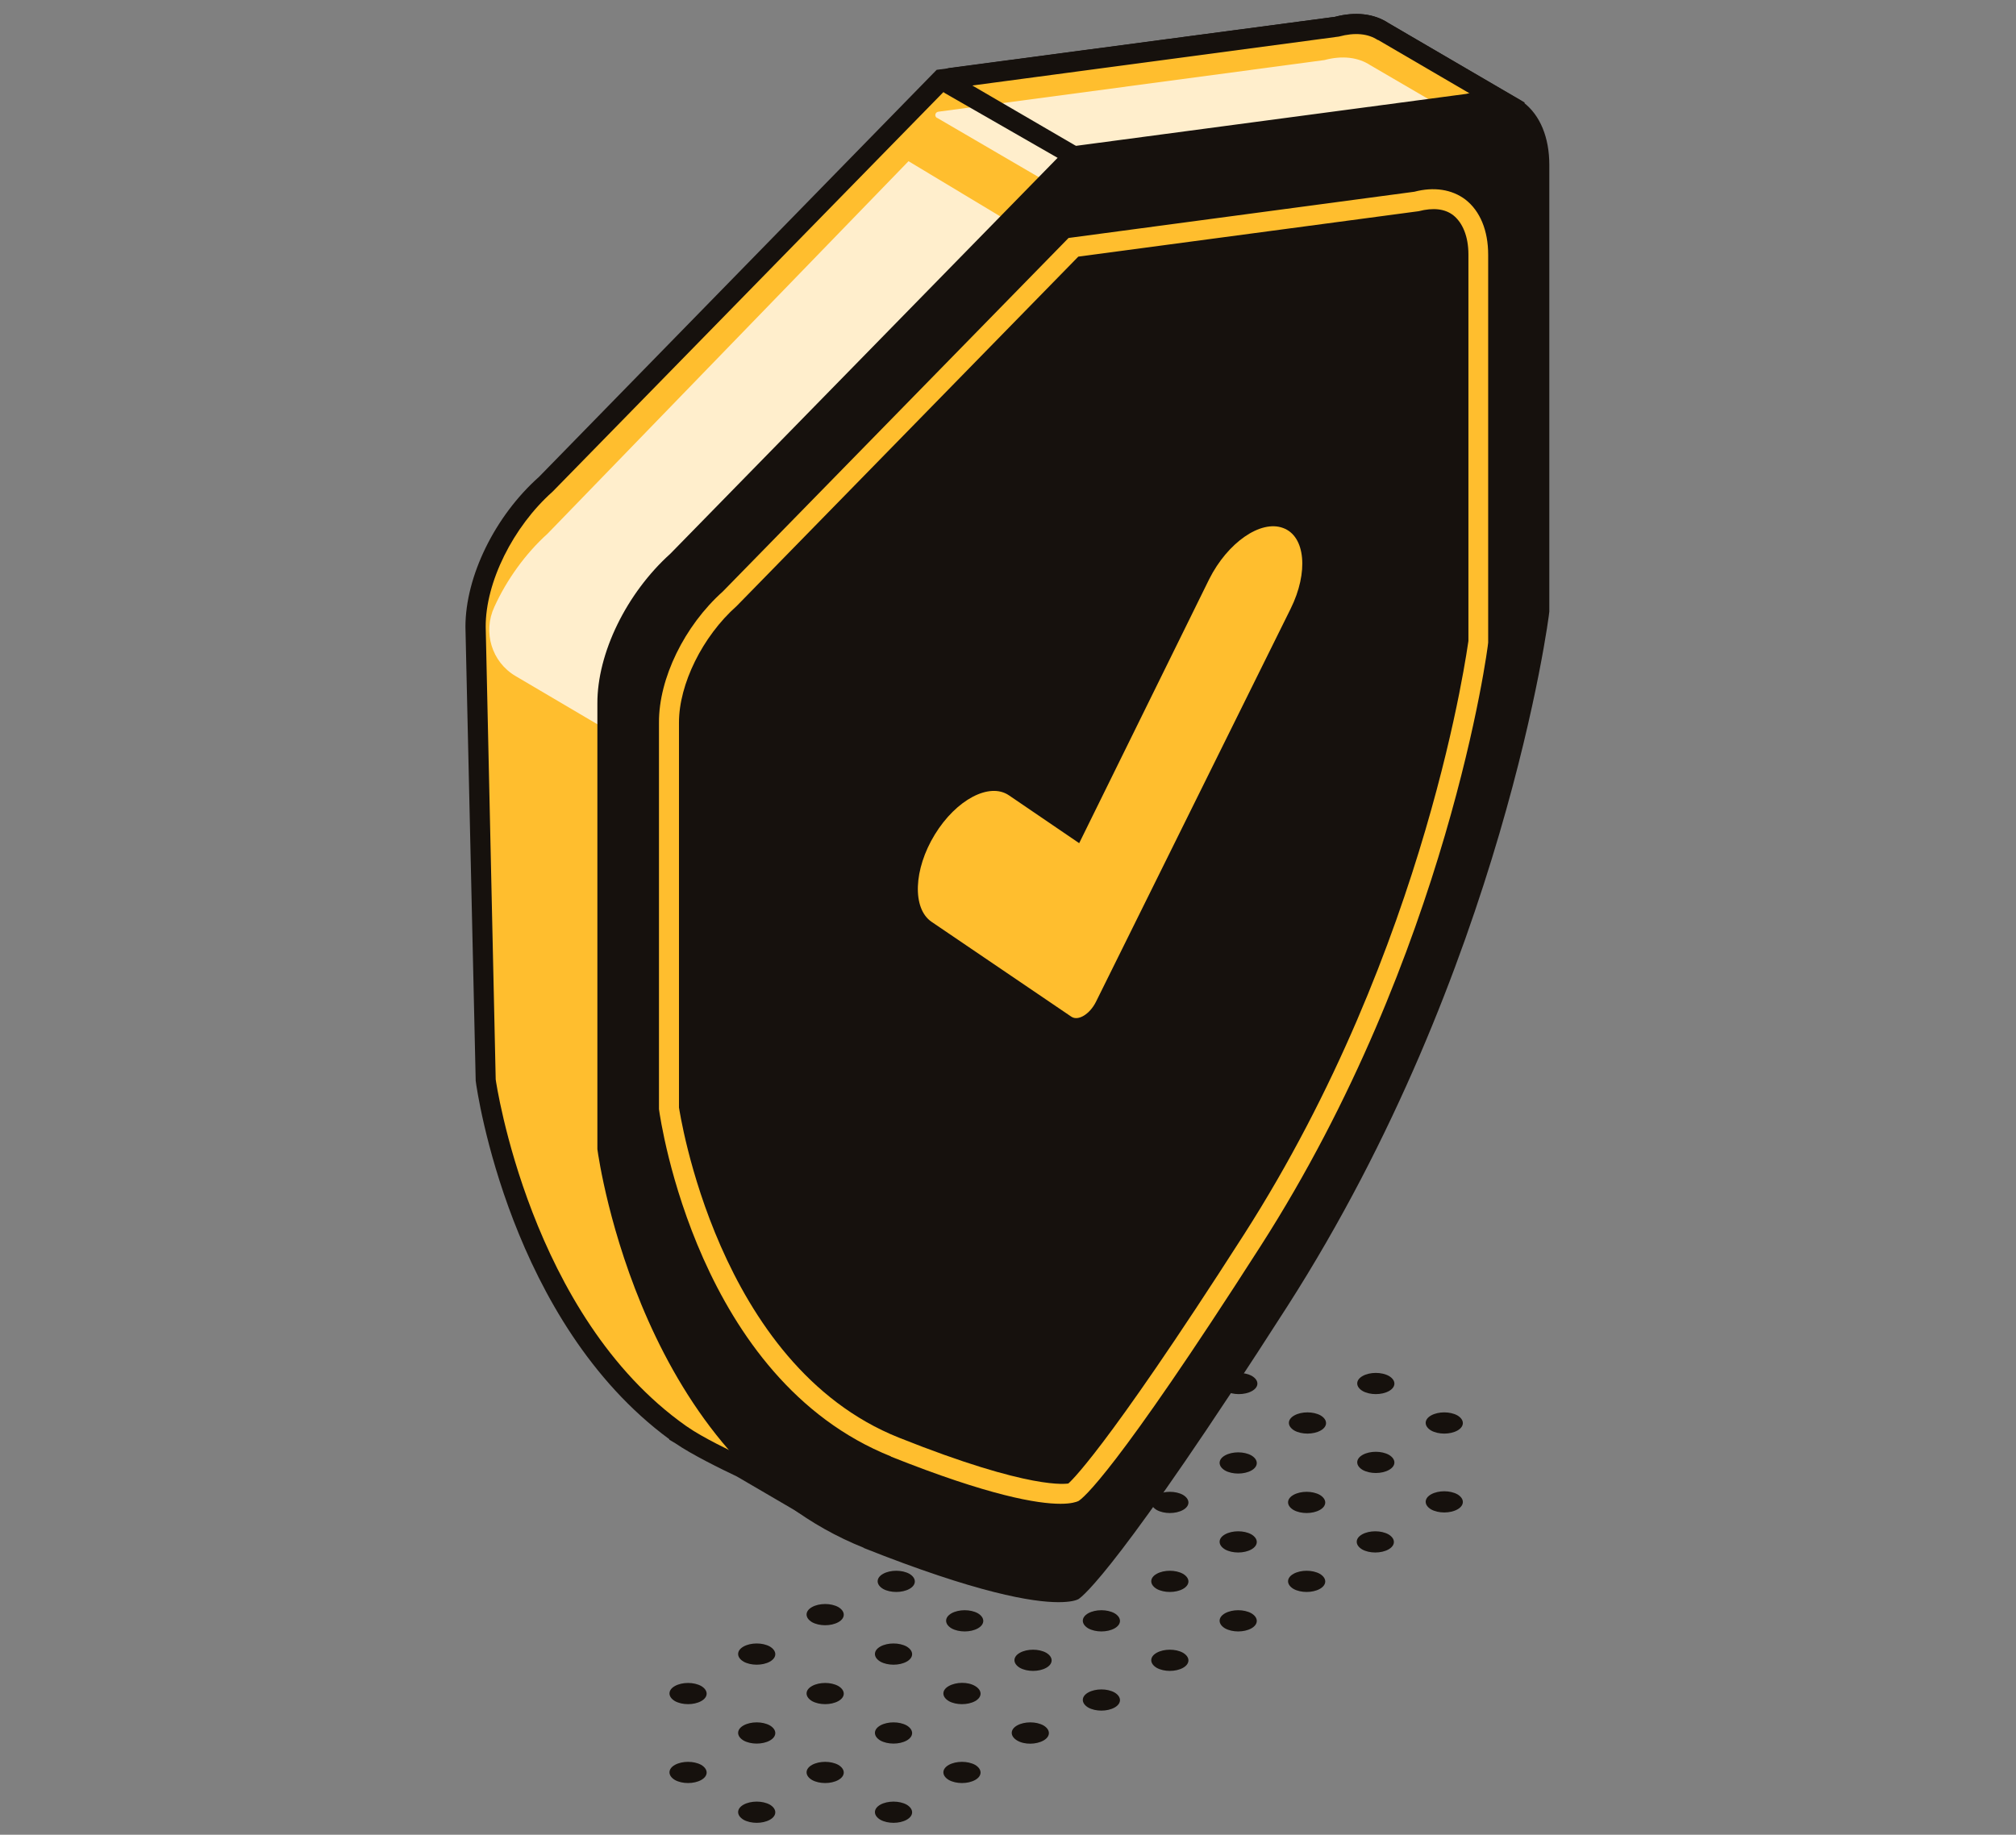 <svg width="78" height="71" viewBox="0 0 78 71" fill="none" xmlns="http://www.w3.org/2000/svg">
<rect x="0" y="0" width="78" height="71" fill="#808080" stroke="none"/>
<path d="M42.106 65.495C41.824 65.651 41.824 65.913 42.106 66.08C42.389 66.237 42.839 66.237 43.121 66.08C43.403 65.924 43.403 65.662 43.121 65.495C42.839 65.338 42.389 65.338 42.106 65.495Z" fill="#16110D"/>
<path d="M39.462 63.958C39.179 64.114 39.179 64.376 39.462 64.543C39.744 64.7 40.194 64.7 40.477 64.543C40.759 64.386 40.759 64.125 40.477 63.958C40.194 63.801 39.744 63.801 39.462 63.958Z" fill="#16110D"/>
<path d="M36.817 62.43C36.535 62.587 36.535 62.849 36.817 63.016C37.1 63.173 37.55 63.173 37.832 63.016C38.114 62.859 38.114 62.597 37.832 62.43C37.55 62.273 37.1 62.273 36.817 62.43Z" fill="#16110D"/>
<path d="M34.169 60.903C33.886 61.06 33.886 61.321 34.169 61.489C34.451 61.645 34.901 61.645 35.184 61.489C35.466 61.332 35.466 61.07 35.184 60.903C34.901 60.746 34.451 60.746 34.169 60.903Z" fill="#16110D"/>
<path d="M44.755 63.958C44.472 64.114 44.472 64.376 44.755 64.543C45.037 64.7 45.487 64.7 45.769 64.543C46.052 64.386 46.052 64.125 45.769 63.958C45.487 63.801 45.037 63.801 44.755 63.958Z" fill="#16110D"/>
<path d="M42.106 62.43C41.824 62.587 41.824 62.849 42.106 63.016C42.389 63.173 42.839 63.173 43.121 63.016C43.403 62.859 43.403 62.597 43.121 62.43C42.839 62.273 42.389 62.273 42.106 62.43Z" fill="#16110D"/>
<path d="M39.462 60.903C39.179 61.06 39.179 61.321 39.462 61.489C39.744 61.645 40.194 61.645 40.477 61.489C40.759 61.332 40.759 61.07 40.477 60.903C40.194 60.746 39.744 60.746 39.462 60.903Z" fill="#16110D"/>
<path d="M36.817 59.376C36.535 59.532 36.535 59.794 36.817 59.961C37.1 60.118 37.55 60.118 37.832 59.961C38.114 59.804 38.114 59.543 37.832 59.376C37.55 59.219 37.1 59.219 36.817 59.376Z" fill="#16110D"/>
<path d="M47.399 62.43C47.117 62.587 47.117 62.849 47.399 63.016C47.682 63.173 48.132 63.173 48.414 63.016C48.696 62.859 48.696 62.597 48.414 62.43C48.132 62.273 47.682 62.273 47.399 62.43Z" fill="#16110D"/>
<path d="M44.755 60.903C44.472 61.06 44.472 61.321 44.755 61.489C45.037 61.645 45.487 61.645 45.769 61.489C46.052 61.332 46.052 61.07 45.769 60.903C45.487 60.746 45.037 60.746 44.755 60.903Z" fill="#16110D"/>
<path d="M42.106 59.376C41.824 59.532 41.824 59.794 42.106 59.961C42.389 60.118 42.839 60.118 43.121 59.961C43.403 59.804 43.403 59.543 43.121 59.376C42.839 59.219 42.389 59.219 42.106 59.376Z" fill="#16110D"/>
<path d="M39.462 57.848C39.179 58.005 39.179 58.267 39.462 58.434C39.744 58.591 40.194 58.591 40.477 58.434C40.759 58.277 40.759 58.016 40.477 57.848C40.194 57.691 39.744 57.691 39.462 57.848Z" fill="#16110D"/>
<path d="M50.048 60.903C49.765 61.06 49.765 61.321 50.048 61.489C50.33 61.645 50.78 61.645 51.062 61.489C51.345 61.332 51.345 61.07 51.062 60.903C50.78 60.746 50.33 60.746 50.048 60.903Z" fill="#16110D"/>
<path d="M47.399 59.376C47.117 59.532 47.117 59.794 47.399 59.961C47.682 60.118 48.132 60.118 48.414 59.961C48.696 59.804 48.696 59.543 48.414 59.376C48.132 59.219 47.682 59.219 47.399 59.376Z" fill="#16110D"/>
<path d="M44.755 57.848C44.472 58.005 44.472 58.267 44.755 58.434C45.037 58.591 45.487 58.591 45.769 58.434C46.052 58.277 46.052 58.016 45.769 57.848C45.487 57.691 45.037 57.691 44.755 57.848Z" fill="#16110D"/>
<path d="M42.106 56.321C41.824 56.478 41.824 56.739 42.106 56.907C42.389 57.063 42.839 57.063 43.121 56.907C43.403 56.75 43.403 56.488 43.121 56.321C42.839 56.164 42.389 56.164 42.106 56.321Z" fill="#16110D"/>
<path d="M52.704 59.376C52.422 59.532 52.422 59.794 52.704 59.961C52.986 60.118 53.436 60.118 53.719 59.961C54.001 59.804 54.001 59.543 53.719 59.376C53.436 59.219 52.986 59.219 52.704 59.376Z" fill="#16110D"/>
<path d="M50.048 57.848C49.765 58.005 49.765 58.267 50.048 58.434C50.33 58.591 50.78 58.591 51.062 58.434C51.345 58.277 51.345 58.016 51.062 57.848C50.78 57.691 50.33 57.691 50.048 57.848Z" fill="#16110D"/>
<path d="M47.399 56.321C47.117 56.478 47.117 56.739 47.399 56.907C47.682 57.063 48.132 57.063 48.414 56.907C48.696 56.75 48.696 56.488 48.414 56.321C48.132 56.164 47.682 56.164 47.399 56.321Z" fill="#16110D"/>
<path d="M44.755 54.794C44.472 54.95 44.472 55.212 44.755 55.379C45.037 55.536 45.487 55.536 45.769 55.379C46.052 55.222 46.052 54.961 45.769 54.794C45.487 54.637 45.037 54.637 44.755 54.794Z" fill="#16110D"/>
<path d="M55.372 57.827C55.09 57.984 55.09 58.245 55.372 58.412C55.654 58.569 56.104 58.569 56.387 58.412C56.669 58.255 56.669 57.994 56.387 57.827C56.104 57.67 55.654 57.67 55.372 57.827Z" fill="#16110D"/>
<path d="M52.724 56.299C52.441 56.456 52.441 56.718 52.724 56.885C53.006 57.042 53.456 57.042 53.738 56.885C54.021 56.728 54.021 56.467 53.738 56.299C53.456 56.142 53.006 56.142 52.724 56.299Z" fill="#16110D"/>
<path d="M50.079 54.774C49.797 54.931 49.797 55.192 50.079 55.36C50.361 55.517 50.811 55.517 51.094 55.36C51.376 55.203 51.376 54.941 51.094 54.774C50.811 54.617 50.361 54.617 50.079 54.774Z" fill="#16110D"/>
<path d="M47.423 53.247C47.14 53.404 47.14 53.665 47.423 53.832C47.705 53.989 48.155 53.989 48.437 53.832C48.72 53.675 48.72 53.414 48.437 53.247C48.155 53.09 47.705 53.09 47.423 53.247Z" fill="#16110D"/>
<path d="M55.372 54.774C55.09 54.931 55.09 55.192 55.372 55.36C55.654 55.517 56.104 55.517 56.387 55.36C56.669 55.203 56.669 54.941 56.387 54.774C56.104 54.617 55.654 54.617 55.372 54.774Z" fill="#16110D"/>
<path d="M52.724 53.247C52.441 53.404 52.441 53.665 52.724 53.832C53.006 53.989 53.456 53.989 53.738 53.832C54.021 53.675 54.021 53.414 53.738 53.247C53.456 53.09 53.006 53.09 52.724 53.247Z" fill="#16110D"/>
<path d="M28.77 69.836C28.488 69.993 28.488 70.255 28.77 70.422C29.053 70.579 29.503 70.579 29.785 70.422C30.067 70.265 30.067 70.004 29.785 69.836C29.503 69.68 29.053 69.68 28.77 69.836Z" fill="#16110D"/>
<path d="M26.114 68.297C25.832 68.454 25.832 68.716 26.114 68.883C26.397 69.04 26.846 69.04 27.129 68.883C27.411 68.726 27.411 68.465 27.129 68.297C26.846 68.141 26.397 68.141 26.114 68.297Z" fill="#16110D"/>
<path d="M34.063 69.836C33.781 69.993 33.781 70.255 34.063 70.422C34.346 70.579 34.796 70.579 35.078 70.422C35.361 70.265 35.361 70.004 35.078 69.836C34.796 69.68 34.346 69.68 34.063 69.836Z" fill="#16110D"/>
<path d="M31.419 68.297C31.136 68.454 31.136 68.716 31.419 68.883C31.701 69.04 32.151 69.04 32.434 68.883C32.716 68.726 32.716 68.465 32.434 68.297C32.151 68.141 31.701 68.141 31.419 68.297Z" fill="#16110D"/>
<path d="M28.77 66.77C28.488 66.927 28.488 67.188 28.77 67.356C29.053 67.513 29.503 67.513 29.785 67.356C30.067 67.199 30.067 66.937 29.785 66.77C29.503 66.613 29.053 66.613 28.77 66.77Z" fill="#16110D"/>
<path d="M26.114 65.245C25.832 65.401 25.832 65.663 26.114 65.83C26.397 65.987 26.846 65.987 27.129 65.83C27.411 65.674 27.411 65.412 27.129 65.245C26.846 65.088 26.397 65.088 26.114 65.245Z" fill="#16110D"/>
<path d="M36.712 68.297C36.429 68.454 36.429 68.716 36.712 68.883C36.994 69.04 37.444 69.04 37.727 68.883C38.009 68.726 38.009 68.465 37.727 68.297C37.444 68.141 36.994 68.141 36.712 68.297Z" fill="#16110D"/>
<path d="M34.063 66.77C33.781 66.927 33.781 67.188 34.063 67.356C34.346 67.513 34.796 67.513 35.078 67.356C35.361 67.199 35.361 66.937 35.078 66.77C34.796 66.613 34.346 66.613 34.063 66.77Z" fill="#16110D"/>
<path d="M31.419 65.245C31.136 65.401 31.136 65.663 31.419 65.83C31.701 65.987 32.151 65.987 32.434 65.83C32.716 65.674 32.716 65.412 32.434 65.245C32.151 65.088 31.701 65.088 31.419 65.245Z" fill="#16110D"/>
<path d="M28.77 63.717C28.488 63.874 28.488 64.136 28.77 64.303C29.053 64.46 29.503 64.46 29.785 64.303C30.067 64.146 30.067 63.885 29.785 63.717C29.503 63.56 29.053 63.56 28.77 63.717Z" fill="#16110D"/>
<path d="M39.356 66.77C39.074 66.927 39.074 67.188 39.356 67.356C39.639 67.523 40.089 67.513 40.371 67.356C40.653 67.199 40.653 66.937 40.371 66.77C40.089 66.613 39.639 66.613 39.356 66.77Z" fill="#16110D"/>
<path d="M36.712 65.245C36.429 65.402 36.429 65.663 36.712 65.831C36.994 65.987 37.444 65.987 37.727 65.831C38.009 65.674 38.009 65.412 37.727 65.245C37.444 65.077 36.994 65.088 36.712 65.245Z" fill="#16110D"/>
<path d="M34.063 63.717C33.781 63.874 33.781 64.136 34.063 64.303C34.346 64.46 34.796 64.46 35.078 64.303C35.361 64.146 35.361 63.885 35.078 63.717C34.796 63.56 34.346 63.56 34.063 63.717Z" fill="#16110D"/>
<path d="M31.419 62.19C31.136 62.347 31.136 62.608 31.419 62.776C31.701 62.933 32.151 62.933 32.434 62.776C32.716 62.619 32.716 62.357 32.434 62.19C32.151 62.033 31.701 62.033 31.419 62.19Z" fill="#16110D"/>
<path d="M21.114 18.737L36.428 3.078L51.742 1.028C52.443 0.839 53.06 0.923 53.52 1.227L58.489 4.124L55.392 10.745V21.174C55.392 21.174 53.729 34.762 45.319 47.89C38.687 58.245 37.38 59.093 37.38 59.093C37.38 59.093 36.585 59.49 33.102 58.423L32.192 58.842L28.666 56.781C28.039 56.488 26.92 55.934 26.376 55.557L26.313 55.515C20.068 51.09 18.792 41.823 18.792 41.823L18.395 24.26C18.395 22.43 19.503 20.17 21.114 18.737Z" fill="#FFBE2E"/>
<path d="M19.952 26.165C19.021 25.621 18.676 24.46 19.126 23.487C19.607 22.431 20.328 21.427 21.186 20.652L35.151 6.238L42.766 10.82C42.944 10.778 43.686 10.245 44.711 9.481L45.454 9.899L29.324 31.688L19.952 26.165Z" fill="#FFEECC"/>
<path d="M33.133 58.842L32.181 59.281L28.51 57.137C27.893 56.844 26.763 56.29 26.125 55.85L25.895 55.714V55.694C19.755 51.175 18.458 42.263 18.405 41.823L18.008 24.26C18.008 22.304 19.148 19.972 20.853 18.455L36.24 2.702L51.648 0.652C52.443 0.442 53.165 0.526 53.719 0.892L58.991 3.968L55.78 10.84V21.227C55.769 21.363 54.002 35.055 45.644 48.099C39.148 58.235 37.725 59.334 37.548 59.449C37.485 59.48 37.276 59.564 36.784 59.564C36.146 59.564 35.027 59.428 33.123 58.852L33.133 58.842ZM37.16 58.769C37.255 58.696 38.73 57.461 44.995 47.67C53.248 34.773 54.995 21.258 55.016 21.175V10.746L57.987 4.281L53.311 1.551C52.935 1.3 52.422 1.248 51.805 1.415L36.617 3.445L21.397 19.009L21.376 19.03C19.849 20.39 18.782 22.535 18.792 24.26L19.179 41.771C19.19 41.865 20.508 50.924 26.543 55.181L26.606 55.223C27.171 55.62 28.259 56.143 28.866 56.436L32.213 58.392L33.071 57.995L33.217 58.037C36.135 58.936 37.077 58.758 37.15 58.758L37.16 58.769Z" fill="#16110D"/>
<path d="M36.754 3.266C36.65 3.204 36.681 3.047 36.807 3.026L51.744 1.028C52.445 0.839 53.062 0.923 53.522 1.227L58.491 4.124L56.88 7.576L41.535 6.049L36.765 3.266H36.754Z" fill="#FFBE2E"/>
<path d="M36.251 4.563C36.146 4.5 36.177 4.343 36.303 4.323L51.24 2.325C51.941 2.136 52.558 2.22 53.018 2.523L57.987 5.421L56.376 8.873L41.031 7.346L36.261 4.563H36.251Z" fill="#FFEECC"/>
<path d="M41.49 6.436L36.553 3.601C36.365 3.486 36.26 3.267 36.302 3.047C36.344 2.827 36.522 2.66 36.742 2.629L51.647 0.652C52.442 0.442 53.164 0.526 53.718 0.892L58.53 3.706C58.792 3.863 58.896 4.187 58.76 4.459L57.097 8.005L41.48 6.447L41.49 6.436ZM53.31 1.551C52.934 1.3 52.421 1.248 51.804 1.415L37.62 3.309L41.658 5.662L56.637 7.147L57.986 4.271L53.31 1.541V1.551Z" fill="#16110D"/>
<path d="M26.22 21.708L41.523 6.049L56.837 3.999C58.448 3.57 59.557 4.543 59.557 6.373V23.612C59.557 23.612 57.893 37.2 49.494 50.327C42.862 60.683 41.554 61.53 41.554 61.53C41.554 61.53 40.247 62.2 33.563 59.532C25.101 56.154 23.5 44.47 23.5 44.47V27.231C23.49 25.401 24.598 23.141 26.209 21.708H26.22Z" fill="#16110D"/>
<path d="M33.427 59.899C24.85 56.478 23.187 45.014 23.113 44.47V27.231C23.103 25.275 24.243 22.953 25.938 21.426L41.335 5.683L56.733 3.633C57.601 3.403 58.364 3.518 58.95 3.968C59.588 4.459 59.944 5.317 59.944 6.384V23.664C59.944 23.8 58.166 37.493 49.818 50.537C43.323 60.673 41.9 61.771 41.722 61.886C41.639 61.928 41.429 62.001 40.948 62.001C39.954 62.001 37.821 61.656 33.406 59.899H33.427ZM41.335 61.217C41.398 61.175 42.81 60.045 49.17 50.118C57.423 37.221 59.17 23.706 59.191 23.623V6.374C59.18 5.558 58.94 4.92 58.49 4.585C58.103 4.282 57.569 4.219 56.9 4.397L41.712 6.426L26.503 21.991L26.482 22.012C24.954 23.372 23.887 25.516 23.898 27.242V44.418C23.919 44.533 25.582 55.924 33.73 59.166C39.808 61.593 41.293 61.206 41.346 61.206L41.335 61.217Z" fill="#16110D"/>
<path d="M34.481 56.364C27.013 53.383 25.559 43.393 25.496 42.922V27.964C25.486 26.259 26.479 24.22 27.965 22.891L41.343 9.209L54.722 7.42C55.475 7.222 56.176 7.326 56.699 7.724C57.264 8.163 57.578 8.916 57.578 9.858V24.868C57.578 24.983 56.04 36.887 48.77 48.226C43.132 57.033 41.887 57.996 41.72 58.09C41.647 58.121 41.459 58.194 41.03 58.194C40.151 58.194 38.289 57.891 34.461 56.364H34.481ZM41.333 57.41C41.333 57.41 42.62 56.374 48.122 47.786C55.287 36.604 56.793 24.878 56.814 24.805V9.847C56.814 9.157 56.594 8.623 56.228 8.33C55.904 8.079 55.454 8.027 54.889 8.173L41.72 9.931L28.519 23.435L28.498 23.456C27.18 24.627 26.27 26.479 26.27 27.954V42.86C26.291 42.954 27.724 52.818 34.774 55.632C39.931 57.692 41.27 57.41 41.333 57.41Z" fill="#FFBE2E"/>
<path d="M41.451 39.344L36.043 35.673C35.29 35.16 35.342 33.643 36.169 32.294C36.995 30.945 38.282 30.265 39.035 30.777L41.754 32.629L46.786 22.409C47.497 20.997 48.773 20.108 49.642 20.432C50.51 20.746 50.635 22.148 49.934 23.56L42.403 38.769C42.162 39.25 41.713 39.522 41.451 39.344Z" fill="#FFBE2E"/>
</svg>
